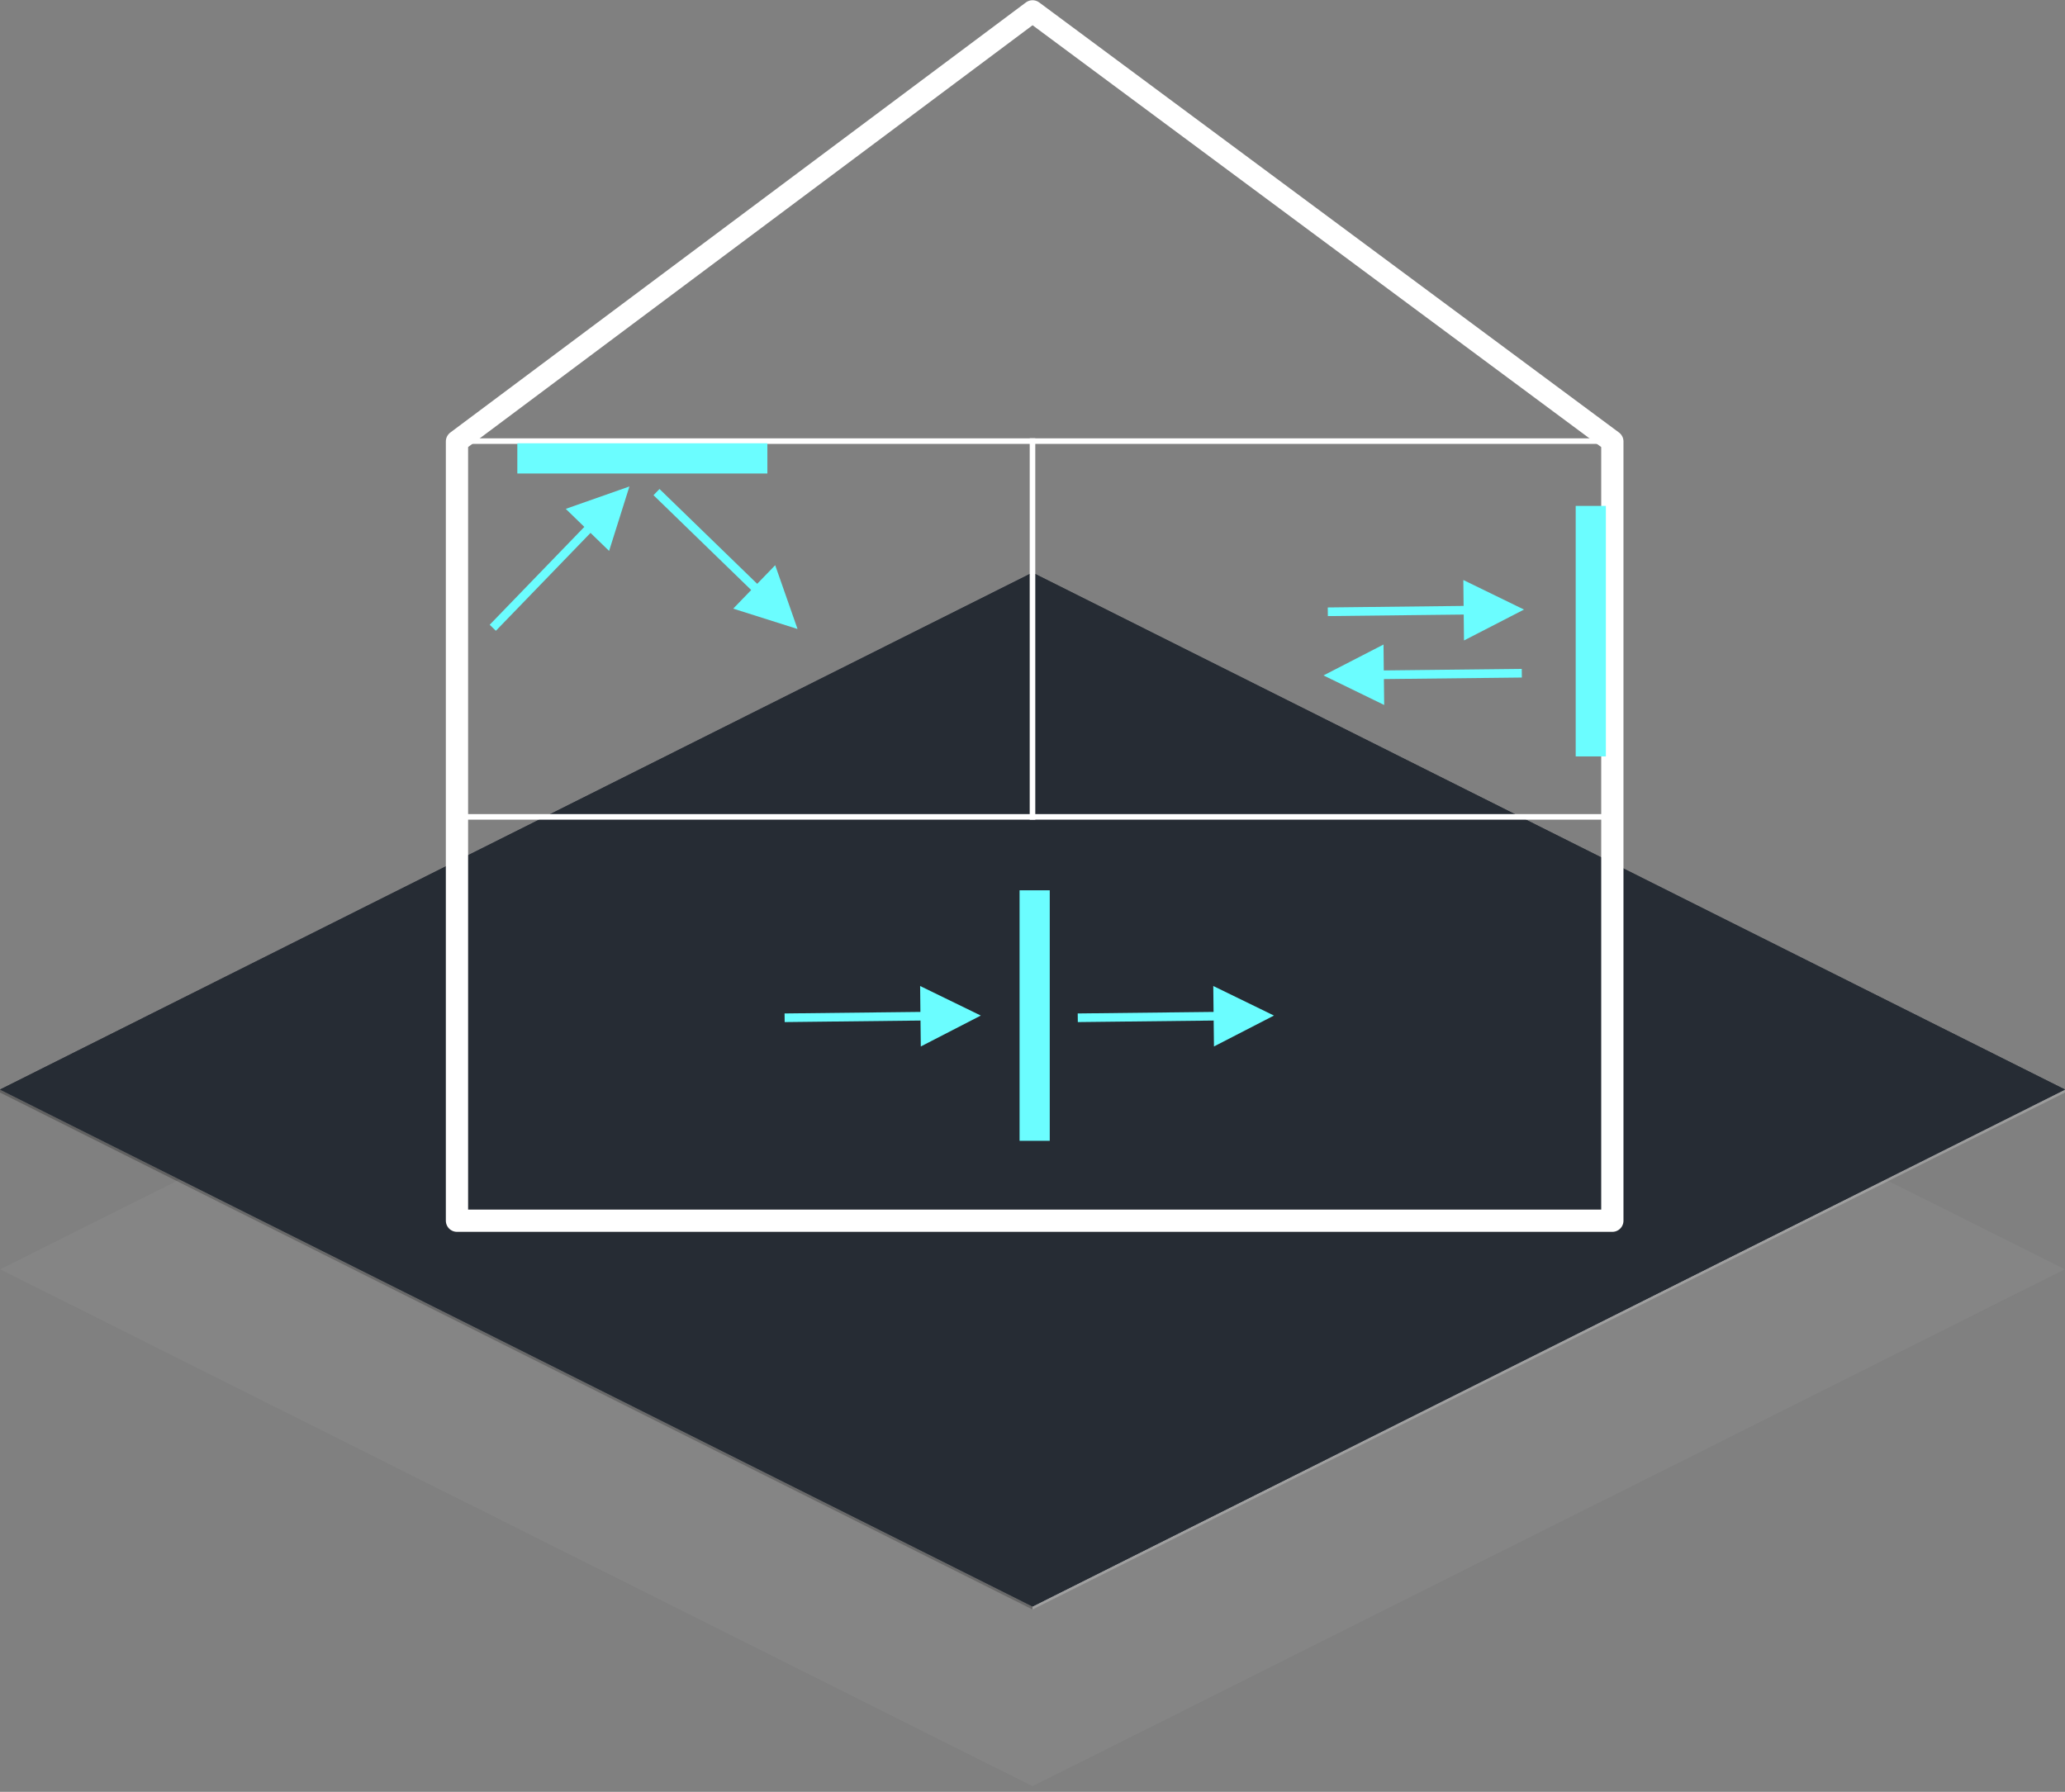 <?xml version="1.0" encoding="UTF-8"?>
<svg width="371px" height="322px" viewBox="0 0 371 322" version="1.1" xmlns="http://www.w3.org/2000/svg" xmlns:xlink="http://www.w3.org/1999/xlink">
    <rect x="0" y="0" width="371" height="322" fill="#808080" stroke="none"/>
    <title>mast_illu_akustik</title>
    <g id="Page-1" stroke="none" stroke-width="1" fill="none" fill-rule="evenodd">
        <g id="mast_illu_akustik" transform="translate(0, 2)">
            <g id="Group-6" transform="translate(0, 100.9)" fill-rule="nonzero">
                <g id="Artboard_Isometric">
                    <polygon id="Artboard_Left_Isometric" fill="#616161" points="185.5 186.327 0 93.433 0 92.894 185.5 185.789"></polygon>
                    <polygon id="Artboard_Right_Isometric" fill="#9C9C9C" points="185.5 186.327 371 93.433 371 92.894 185.5 185.789"></polygon>
                    <g id="Artboard_Top_Isometric" opacity="0.044" transform="translate(0, 32)">
                        <g id="path-1-link" fill="#2F3641">
                            <polygon id="path-1" points="0 93.205 185.5 0.311 371 93.205 185.5 186.1"></polygon>
                        </g>
                        <g id="path-1-link" fill="#FFFFFF">
                            <polygon id="path-1" points="0 93.205 185.5 0.311 371 93.205 185.5 186.1"></polygon>
                        </g>
                    </g>
                    <g id="Artboard_Top_Isometric-Copy">
                        <g id="path-3-link" fill="#2F3641">
                            <polygon id="path-3" points="0 92.894 185.5 3.06111996e-14 371 92.894 185.5 185.789"></polygon>
                        </g>
                        <g id="path-3-link" fill="#262C34">
                            <polygon id="path-3" points="0 92.894 185.5 3.06111996e-14 371 92.894 185.5 185.789"></polygon>
                        </g>
                    </g>
                </g>
            </g>
            <g id="illu1" transform="translate(81.326, 0)">
                <g id="Group">
                    <polygon id="Rectangle" stroke="#FFFFFF" stroke-width="4" stroke-linejoin="round" points="0.775 77.331 104.183 0.042 208.349 77.331 208.349 217.366 0.775 217.366"></polygon>
                    <line x1="0.379" y1="77.27" x2="207.97" y2="77.27" id="Line" stroke="#FFFFFF" stroke-linecap="square"></line>
                    <line x1="0.379" y1="144.795" x2="207.97" y2="144.795" id="Line" stroke="#FFFFFF" stroke-linecap="square"></line>
                    <line x1="104.174" y1="77.261" x2="104.174" y2="144.804" id="Line-2" stroke="#FFFFFF" stroke-linecap="square"></line>
                    <rect id="Rectangle" fill="#6BFDFF" fill-rule="nonzero" x="11.618" y="77.658" width="44.923" height="5.433"></rect>
                    <polygon id="Rectangle" fill="#6BFDFF" fill-rule="nonzero" transform="translate(204.476, 111.421) rotate(90) translate(-204.476, -111.421) " points="181.967 108.71 226.985 108.71 226.985 114.132 181.967 114.132"></polygon>
                    <polygon id="Rectangle" fill="#6BFDFF" fill-rule="nonzero" transform="translate(104.562, 180.499) rotate(90) translate(-104.562, -180.499) " points="82.053 177.788 127.07 177.788 127.07 183.21 82.053 183.21"></polygon>
                    <polygon id="Line-3" fill="#6BFDFF" fill-rule="nonzero" points="83.985 175.188 94.888 180.499 84.107 186.053 84.054 181.396 60.422 181.663 59.648 181.672 59.63 180.119 60.405 180.111 84.037 179.844"></polygon>
                    <polygon id="Line-3" fill="#6BFDFF" fill-rule="nonzero" points="181.576 102.229 192.479 107.54 181.697 113.095 181.645 108.437 158.013 108.704 157.238 108.713 157.221 107.161 157.995 107.152 181.627 106.885"></polygon>
                    <polygon id="Line-3" fill="#6BFDFF" fill-rule="nonzero" points="31.756 85.42 28.105 97.004 24.767 93.763 8.302 110.797 7.763 111.354 6.65 110.274 7.189 109.717 23.654 92.684 20.317 89.444"></polygon>
                    <polygon id="Line-3" fill="#6BFDFF" fill-rule="nonzero" points="37.16 85.874 37.716 86.414 54.713 102.914 57.947 99.57 61.962 111.033 50.402 107.374 53.635 104.029 36.639 87.529 36.082 86.989"></polygon>
                    <polygon id="Line-3" fill="#6BFDFF" fill-rule="nonzero" points="167.238 113.823 167.288 118.479 191.3 118.212 192.075 118.204 192.092 119.756 191.318 119.764 167.306 120.032 167.358 124.688 156.455 119.376"></polygon>
                    <polygon id="Line-3" fill="#6BFDFF" fill-rule="nonzero" points="136.653 175.188 147.556 180.499 136.775 186.053 136.722 181.396 113.09 181.663 112.316 181.672 112.298 180.119 113.073 180.111 136.705 179.844"></polygon>
                </g>
            </g>
        </g>
    </g>
</svg>